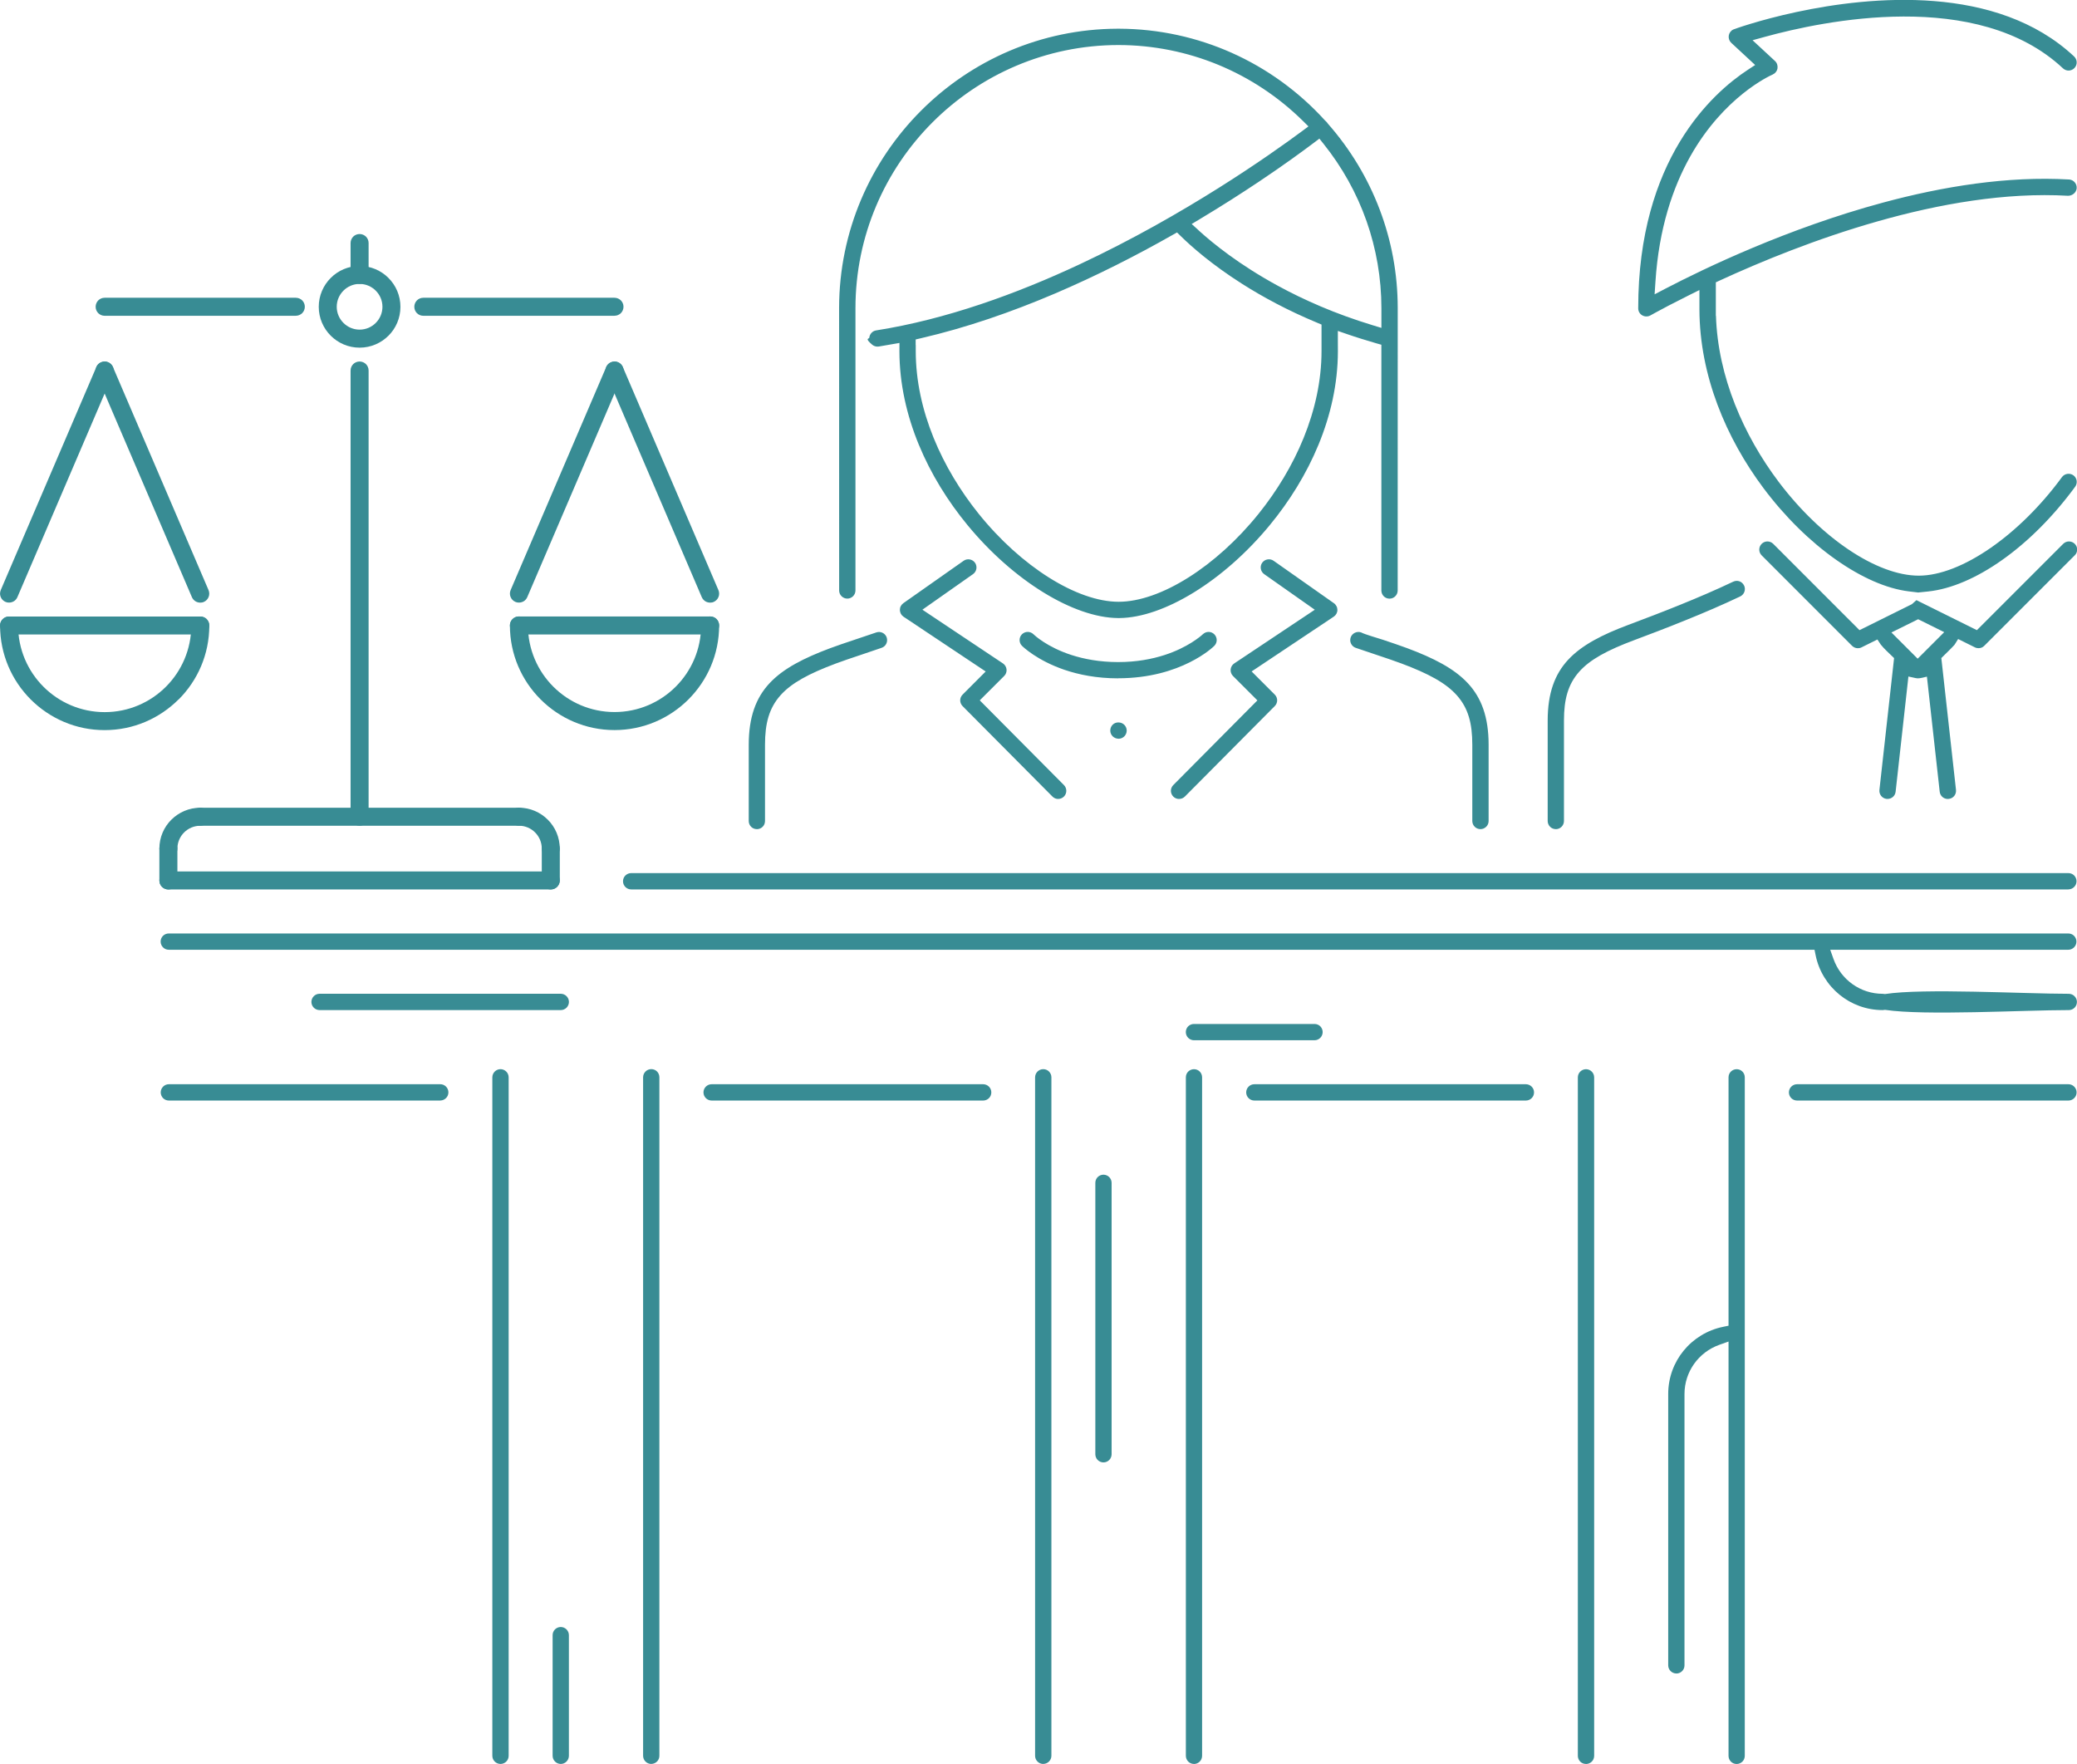 <?xml version="1.0" encoding="UTF-8"?>
<!DOCTYPE svg PUBLIC "-//W3C//DTD SVG 1.1//EN" "http://www.w3.org/Graphics/SVG/1.1/DTD/svg11.dtd">
<!-- Creator: CorelDRAW 2017 -->
<svg xmlns="http://www.w3.org/2000/svg" xml:space="preserve" width="44.926mm" height="38.151mm" version="1.1" style="shape-rendering:geometricPrecision; text-rendering:geometricPrecision; image-rendering:optimizeQuality; fill-rule:evenodd; clip-rule:evenodd"
viewBox="0 0 511.64 434.48"
 xmlns:xlink="http://www.w3.org/1999/xlink">
 <defs>
  <style type="text/css">
   <![CDATA[
    .fil0 {fill:#388C94;fill-rule:nonzero}
   ]]>
  </style>
 </defs>
 <g id="Слой_x0020_1">
  <g id="_2219862417360">
   <path class="fil0" d="M151.38 77.78l-47.1 0c-0.62,0 -1.17,-0.25 -1.57,-0.64 -0.4,-0.4 -0.65,-0.96 -0.65,-1.58 0,-0.61 0.25,-1.17 0.64,-1.57 0.4,-0.4 0.96,-0.65 1.57,-0.65l47.1 0c0.61,0 1.17,0.25 1.57,0.64 0.4,0.4 0.65,0.96 0.65,1.57 0,0.62 -0.25,1.17 -0.64,1.57 -0.4,0.4 -0.96,0.65 -1.57,0.65z"/>
   <path class="fil0" d="M72.88 77.78l-47.1 0c-0.62,0 -1.17,-0.25 -1.57,-0.64 -0.4,-0.4 -0.65,-0.96 -0.65,-1.58 0,-0.61 0.25,-1.17 0.64,-1.57 0.4,-0.4 0.96,-0.65 1.57,-0.65l47.1 0c0.61,0 1.17,0.25 1.57,0.64 0.4,0.4 0.65,0.96 0.65,1.57 0,0.62 -0.25,1.17 -0.64,1.57 -0.4,0.4 -0.96,0.65 -1.57,0.65z"/>
   <path class="fil0" d="M169.59 172.27c-4.66,4.66 -11.11,7.55 -18.21,7.55 -7.1,0 -13.54,-2.89 -18.21,-7.56 -4.67,-4.66 -7.56,-11.1 -7.56,-18.21 0,-0.61 0.25,-1.17 0.65,-1.57 0.4,-0.4 0.96,-0.65 1.57,-0.65 0.61,0 1.17,0.25 1.57,0.64 0.4,0.41 0.65,0.96 0.65,1.58 0,5.88 2.39,11.22 6.25,15.08 3.86,3.86 9.2,6.25 15.08,6.25 5.88,0 11.22,-2.39 15.08,-6.25 3.86,-3.86 6.25,-9.2 6.25,-15.08 0,-0.61 0.25,-1.17 0.65,-1.57 0.4,-0.4 0.96,-0.65 1.57,-0.65 0.61,0 1.17,0.25 1.57,0.64 0.4,0.41 0.65,0.96 0.65,1.58 0,7.11 -2.89,13.55 -7.55,18.21z"/>
   <path class="fil0" d="M174.93 156.28l-47.1 0c-0.61,0 -1.17,-0.25 -1.57,-0.65 -0.4,-0.4 -0.65,-0.95 -0.65,-1.57 0,-0.61 0.25,-1.17 0.65,-1.57 0.4,-0.4 0.96,-0.65 1.57,-0.65l47.1 0c0.61,0 1.17,0.25 1.57,0.64 0.4,0.41 0.65,0.96 0.65,1.58 0,0.62 -0.25,1.17 -0.64,1.57 -0.4,0.4 -0.96,0.65 -1.57,0.65z"/>
   <path class="fil0" d="M175.39 148.39c-0.15,0.02 -0.31,0.04 -0.46,0.04 -0.44,0 -0.87,-0.13 -1.23,-0.36 -0.35,-0.24 -0.64,-0.57 -0.82,-0.97l-23.55 -54.95c-0.24,-0.56 -0.23,-1.18 -0.02,-1.7 0.21,-0.53 0.62,-0.97 1.19,-1.22 0.56,-0.24 1.18,-0.23 1.71,-0.02 0.52,0.21 0.97,0.62 1.21,1.18l23.55 54.95c0.24,0.56 0.23,1.18 0.02,1.7 -0.21,0.53 -0.63,0.98 -1.19,1.22 -0.14,0.06 -0.28,0.11 -0.42,0.13z"/>
   <path class="fil0" d="M129.06 148.06c-0.36,0.23 -0.78,0.36 -1.23,0.36 -0.17,0 -0.32,-0.01 -0.45,-0.04 -0.14,-0.03 -0.28,-0.07 -0.42,-0.13 -0.56,-0.24 -0.98,-0.69 -1.19,-1.22 -0.21,-0.53 -0.22,-1.14 0.02,-1.7l23.55 -54.95c0.24,-0.56 0.7,-0.96 1.22,-1.17 0.53,-0.21 1.14,-0.22 1.7,0.01 0.56,0.25 0.98,0.7 1.19,1.22 0.21,0.53 0.22,1.14 -0.02,1.7l-23.55 54.95c-0.18,0.41 -0.47,0.74 -0.81,0.97z"/>
   <path class="fil0" d="M43.99 172.27c-4.67,4.67 -11.11,7.56 -18.21,7.56 -7.1,0.01 -13.54,-2.89 -18.21,-7.55 -4.66,-4.67 -7.55,-11.11 -7.55,-18.21 0,-0.61 0.25,-1.17 0.65,-1.57 0.4,-0.4 0.95,-0.65 1.57,-0.65 0.61,0 1.17,0.25 1.57,0.65 0.4,0.4 0.65,0.96 0.65,1.57 0,5.88 2.39,11.22 6.25,15.08 3.86,3.86 9.2,6.25 15.08,6.25 5.88,0 11.22,-2.39 15.08,-6.25 3.86,-3.86 6.25,-9.2 6.25,-15.08 0,-0.61 0.25,-1.17 0.65,-1.57 0.4,-0.4 0.95,-0.65 1.57,-0.65 0.62,0 1.17,0.25 1.57,0.64 0.4,0.41 0.65,0.96 0.65,1.58 0,7.11 -2.89,13.55 -7.55,18.21z"/>
   <path class="fil0" d="M49.33 156.28l-47.1 0c-0.62,0 -1.17,-0.25 -1.57,-0.64 -0.4,-0.4 -0.65,-0.96 -0.65,-1.57 0,-0.61 0.25,-1.17 0.65,-1.57 0.4,-0.4 0.95,-0.65 1.57,-0.65l47.1 0c0.62,0 1.17,0.25 1.57,0.64 0.4,0.41 0.65,0.96 0.65,1.58 0,0.62 -0.25,1.17 -0.64,1.57 -0.4,0.4 -0.96,0.65 -1.58,0.65z"/>
   <path class="fil0" d="M49.79 148.39c-0.15,0.02 -0.31,0.04 -0.46,0.04 -0.44,0 -0.87,-0.13 -1.23,-0.36 -0.35,-0.24 -0.64,-0.57 -0.82,-0.97l-23.55 -54.95c-0.24,-0.56 -0.23,-1.18 -0.02,-1.7 0.21,-0.53 0.62,-0.97 1.19,-1.22 0.56,-0.24 1.18,-0.23 1.7,-0.02 0.52,0.21 0.97,0.62 1.22,1.18l23.55 54.95c0.24,0.56 0.23,1.18 0.02,1.7 -0.21,0.53 -0.62,0.98 -1.19,1.22 -0.14,0.06 -0.28,0.11 -0.42,0.13z"/>
   <path class="fil0" d="M3.46 148.06c-0.36,0.23 -0.78,0.36 -1.23,0.36 -0.17,0 -0.32,-0.01 -0.45,-0.04 -0.14,-0.03 -0.28,-0.07 -0.42,-0.13 -0.41,-0.18 -0.75,-0.47 -0.98,-0.82 -0.24,-0.37 -0.37,-0.8 -0.37,-1.24 0,-0.14 0.02,-0.29 0.05,-0.44 0.03,-0.14 0.07,-0.28 0.13,-0.42l23.55 -54.95c0.24,-0.56 0.69,-0.97 1.21,-1.17 0.54,-0.21 1.15,-0.22 1.71,0.01 0.56,0.25 0.98,0.7 1.19,1.22 0.21,0.53 0.22,1.14 -0.02,1.7l-23.55 54.95c-0.18,0.41 -0.47,0.74 -0.81,0.97z"/>
   <path class="fil0" d="M92.56 71.59c-1.03,-1.03 -2.43,-1.66 -3.98,-1.66 -1.54,0 -2.95,0.63 -3.97,1.65 -1.03,1.03 -1.66,2.43 -1.66,3.98 0,1.54 0.63,2.95 1.65,3.97 1.03,1.03 2.44,1.66 3.98,1.66 1.55,0 2.96,-0.63 3.98,-1.65 1.02,-1.02 1.65,-2.43 1.65,-3.98 0,-1.55 -0.63,-2.95 -1.65,-3.97zm3.14 11.09c-1.83,1.82 -4.34,2.95 -7.12,2.95 -2.77,0 -5.29,-1.13 -7.11,-2.95 -1.82,-1.82 -2.95,-4.34 -2.95,-7.11 0,-2.77 1.13,-5.29 2.95,-7.11 1.82,-1.83 4.34,-2.95 7.11,-2.95 2.78,0 5.3,1.13 7.11,2.95 1.83,1.82 2.95,4.34 2.95,7.12 0,2.78 -1.13,5.3 -2.95,7.11z"/>
   <path class="fil0" d="M90.15 69.28c-0.4,0.4 -0.95,0.65 -1.57,0.65 -0.61,0 -1.17,-0.25 -1.57,-0.65 -0.4,-0.4 -0.65,-0.95 -0.65,-1.57l0 -7.85c0,-0.61 0.25,-1.17 0.64,-1.57 0.41,-0.4 0.96,-0.65 1.58,-0.65 0.61,0 1.17,0.25 1.57,0.64 0.4,0.4 0.65,0.96 0.65,1.57l0 7.85c0,0.61 -0.25,1.17 -0.65,1.57z"/>
   <path class="fil0" d="M90.15 202.73c-0.4,0.4 -0.96,0.65 -1.57,0.65 -0.61,0 -1.17,-0.25 -1.57,-0.65 -0.4,-0.4 -0.65,-0.96 -0.65,-1.57l0 -109.9c0,-0.62 0.25,-1.17 0.64,-1.57 0.41,-0.4 0.96,-0.65 1.58,-0.65 0.61,0 1.17,0.25 1.57,0.64 0.4,0.41 0.65,0.96 0.65,1.58l0 109.9c0,0.62 -0.25,1.17 -0.65,1.57z"/>
   <path class="fil0" d="M127.83 203.38l-78.5 0c-0.62,0 -1.17,-0.25 -1.57,-0.64 -0.4,-0.4 -0.65,-0.96 -0.65,-1.57 0,-0.61 0.25,-1.17 0.65,-1.57 0.4,-0.4 0.95,-0.65 1.57,-0.65l78.5 0c0.61,0 1.17,0.25 1.57,0.64 0.4,0.41 0.65,0.96 0.65,1.58 0,0.62 -0.25,1.17 -0.64,1.57 -0.4,0.4 -0.96,0.65 -1.57,0.65z"/>
   <path class="fil0" d="M137.25 210.58c-0.4,0.4 -0.95,0.65 -1.57,0.65 -0.62,0 -1.17,-0.25 -1.57,-0.64 -0.4,-0.41 -0.65,-0.96 -0.65,-1.58 0,-1.55 -0.63,-2.96 -1.65,-3.98 -1.02,-1.02 -2.43,-1.65 -3.98,-1.65 -0.61,0 -1.17,-0.25 -1.57,-0.65 -0.4,-0.4 -0.65,-0.95 -0.65,-1.57 0,-0.61 0.25,-1.17 0.65,-1.57 0.4,-0.4 0.96,-0.65 1.57,-0.65 2.77,0 5.29,1.13 7.11,2.95 1.83,1.82 2.95,4.34 2.95,7.11 0,0.61 -0.25,1.17 -0.65,1.57z"/>
   <path class="fil0" d="M43.05 210.58c-0.4,0.4 -0.95,0.65 -1.57,0.65 -0.62,0 -1.17,-0.25 -1.57,-0.64 -0.4,-0.41 -0.65,-0.96 -0.65,-1.58 0,-2.78 1.13,-5.3 2.95,-7.11 1.83,-1.82 4.35,-2.95 7.12,-2.95 0.62,0 1.17,0.25 1.57,0.64 0.4,0.41 0.65,0.96 0.65,1.58 0,0.62 -0.25,1.17 -0.64,1.57 -0.4,0.4 -0.96,0.65 -1.58,0.65 -1.55,0 -2.96,0.63 -3.98,1.65 -1.02,1.02 -1.65,2.43 -1.65,3.98 0,0.61 -0.25,1.17 -0.65,1.57z"/>
   <path class="fil0" d="M137.25 218.43c-0.4,0.4 -0.95,0.65 -1.57,0.65 -0.62,0 -1.17,-0.25 -1.57,-0.64 -0.4,-0.41 -0.65,-0.96 -0.65,-1.58l0 -7.85c0,-0.61 0.25,-1.17 0.65,-1.57 0.4,-0.4 0.95,-0.65 1.57,-0.65 0.61,0 1.17,0.25 1.57,0.64 0.4,0.41 0.65,0.96 0.65,1.58l0 7.85c0,0.61 -0.25,1.17 -0.65,1.57z"/>
   <path class="fil0" d="M43.05 218.43c-0.4,0.4 -0.95,0.65 -1.57,0.65 -0.62,0 -1.17,-0.25 -1.57,-0.64 -0.4,-0.41 -0.65,-0.96 -0.65,-1.58l0 -7.85c0,-0.61 0.25,-1.17 0.65,-1.57 0.4,-0.4 0.95,-0.65 1.57,-0.65 0.62,0 1.17,0.25 1.57,0.64 0.4,0.41 0.65,0.96 0.65,1.58l0 7.85c0,0.61 -0.25,1.17 -0.65,1.57z"/>
   <path class="fil0" d="M135.68 219.08l-94.2 0c-0.62,0 -1.17,-0.25 -1.57,-0.64 -0.4,-0.41 -0.65,-0.96 -0.65,-1.58 0,-0.62 0.25,-1.17 0.64,-1.57 0.4,-0.4 0.96,-0.65 1.57,-0.65l94.2 0c0.61,0 1.17,0.25 1.57,0.64 0.4,0.4 0.65,0.96 0.65,1.57 0,0.61 -0.25,1.17 -0.65,1.57 -0.4,0.4 -0.96,0.65 -1.57,0.65z"/>
   <path class="fil0" d="M275.54 181.95c-0.56,0 -1.08,-0.23 -1.45,-0.59 -0.36,-0.36 -0.59,-0.86 -0.59,-1.41 0,-0.56 0.22,-1.07 0.57,-1.43 0.35,-0.36 0.84,-0.58 1.39,-0.58l0.08 0c0.55,0 1.06,0.23 1.42,0.59 0.36,0.36 0.59,0.86 0.59,1.42 0,0.55 -0.23,1.05 -0.59,1.42 -0.36,0.36 -0.87,0.59 -1.42,0.59zm188.25 66.84c-4.04,0 -7.75,-1.42 -10.65,-3.79 -2.96,-2.42 -5.09,-5.82 -5.88,-9.7l-0.28 -1.37 -405.4 0c-0.55,0 -1.06,-0.22 -1.42,-0.59 -0.36,-0.36 -0.59,-0.86 -0.59,-1.42 0,-0.56 0.22,-1.06 0.58,-1.42 0.37,-0.36 0.87,-0.58 1.42,-0.58l467.93 0c0.55,0 1.06,0.22 1.42,0.58 0.36,0.37 0.58,0.87 0.58,1.42 0,0.55 -0.22,1.06 -0.59,1.42 -0.36,0.36 -0.86,0.59 -1.42,0.59l-58.64 0 0.81 2.28c0.9,2.53 2.56,4.7 4.71,6.22 2.09,1.48 4.65,2.35 7.4,2.35 0.21,0.01 0.37,0.03 0.58,0.06 9.36,-1.47 34.26,-0.06 45.26,-0.06 0.55,0 1.06,0.23 1.42,0.59 0.36,0.36 0.59,0.86 0.59,1.42 0,0.55 -0.22,1.06 -0.58,1.42 -0.37,0.36 -0.87,0.58 -1.42,0.58 -11.18,0 -35.65,1.41 -45.26,-0.06 -0.21,0.03 -0.37,0.05 -0.58,0.06zm-139.96 7.43l-29.71 0c-0.55,0 -1.06,-0.23 -1.42,-0.59 -0.36,-0.36 -0.59,-0.86 -0.59,-1.42 0,-0.55 0.22,-1.06 0.58,-1.42 0.37,-0.36 0.87,-0.58 1.42,-0.58l29.71 0c0.55,0 1.06,0.22 1.42,0.58 0.36,0.37 0.58,0.87 0.58,1.42 0,0.55 -0.23,1.06 -0.59,1.42 -0.36,0.36 -0.86,0.59 -1.42,0.59zm-185.69 -7.43l-59.42 0c-0.55,0 -1.06,-0.23 -1.42,-0.59 -0.36,-0.36 -0.59,-0.86 -0.59,-1.42 0,-0.55 0.23,-1.06 0.59,-1.42 0.36,-0.36 0.86,-0.59 1.42,-0.59l59.42 0c0.55,0 1.06,0.23 1.42,0.59 0.36,0.36 0.59,0.86 0.59,1.42 0,0.55 -0.23,1.06 -0.59,1.42 -0.36,0.36 -0.87,0.59 -1.42,0.59zm274.81 163.4c-0.55,0 -1.06,-0.23 -1.42,-0.59 -0.36,-0.36 -0.59,-0.86 -0.59,-1.42l0 -66.84c0,-4.04 1.42,-7.75 3.79,-10.65 2.42,-2.96 5.82,-5.08 9.7,-5.88l1.37 -0.28 0 -61.18c0,-0.55 0.22,-1.06 0.58,-1.42 0.37,-0.36 0.87,-0.58 1.42,-0.58 0.55,0 1.06,0.22 1.42,0.58 0.36,0.37 0.58,0.87 0.58,1.42l0 167.12c0,0.56 -0.22,1.06 -0.58,1.42 -0.37,0.36 -0.87,0.59 -1.42,0.59 -0.55,0 -1.06,-0.22 -1.42,-0.58 -0.36,-0.37 -0.58,-0.87 -0.58,-1.42l0 -102.05 -2.28 0.81c-2.53,0.9 -4.7,2.56 -6.22,4.71 -1.48,2.1 -2.35,4.65 -2.35,7.4l0 66.84c0,0.55 -0.22,1.06 -0.59,1.42 -0.36,0.36 -0.86,0.59 -1.42,0.59zm-141.12 -51.99c-0.55,0 -1.06,-0.23 -1.42,-0.59 -0.36,-0.36 -0.59,-0.86 -0.59,-1.42l0 -66.85c0,-0.56 0.22,-1.06 0.58,-1.42 0.37,-0.36 0.87,-0.59 1.42,-0.59 0.55,0 1.06,0.23 1.42,0.59 0.36,0.36 0.59,0.86 0.59,1.42l0 66.85c0,0.55 -0.23,1.06 -0.59,1.42 -0.36,0.36 -0.86,0.59 -1.42,0.59zm-133.69 74.27c-0.55,0 -1.06,-0.23 -1.42,-0.59 -0.36,-0.36 -0.59,-0.86 -0.59,-1.42l0 -29.71c0,-0.56 0.22,-1.06 0.58,-1.42 0.37,-0.36 0.87,-0.59 1.42,-0.59 0.55,0 1.06,0.23 1.42,0.59 0.36,0.36 0.59,0.86 0.59,1.42l0 29.71c0,0.55 -0.23,1.06 -0.59,1.42 -0.36,0.36 -0.86,0.59 -1.42,0.59zm-14.85 0c-0.55,0 -1.06,-0.23 -1.42,-0.59 -0.36,-0.36 -0.59,-0.86 -0.59,-1.42l0 -167.11c0,-0.55 0.23,-1.06 0.59,-1.42 0.36,-0.36 0.86,-0.59 1.42,-0.59 0.55,0 1.06,0.23 1.42,0.59 0.36,0.36 0.59,0.86 0.59,1.42l0 167.11c0,0.56 -0.22,1.06 -0.58,1.42 -0.37,0.36 -0.87,0.59 -1.42,0.59zm37.14 0c-0.55,0 -1.06,-0.23 -1.42,-0.59 -0.36,-0.36 -0.59,-0.86 -0.59,-1.42l0 -167.12c0,-0.55 0.23,-1.06 0.59,-1.42 0.36,-0.36 0.86,-0.59 1.42,-0.59 0.55,0 1.06,0.22 1.42,0.58 0.36,0.37 0.58,0.87 0.58,1.42l0 167.12c0,0.56 -0.22,1.06 -0.58,1.42 -0.37,0.36 -0.87,0.59 -1.42,0.59zm230.25 0c-0.56,0 -1.06,-0.22 -1.42,-0.58 -0.36,-0.37 -0.58,-0.87 -0.58,-1.42l0 -167.11c0,-0.55 0.23,-1.06 0.59,-1.42 0.36,-0.36 0.87,-0.59 1.42,-0.59 0.55,0 1.06,0.23 1.42,0.59 0.36,0.36 0.59,0.86 0.59,1.42l0 167.11c0,0.55 -0.22,1.06 -0.58,1.42 -0.37,0.36 -0.87,0.59 -1.42,0.59zm-133.69 0c-0.55,0 -1.06,-0.23 -1.42,-0.59 -0.36,-0.36 -0.59,-0.86 -0.59,-1.42l0 -167.11c0,-0.55 0.23,-1.06 0.59,-1.42 0.36,-0.36 0.86,-0.59 1.42,-0.59 0.56,0 1.06,0.22 1.42,0.58 0.36,0.37 0.59,0.87 0.59,1.42l0 167.11c0,0.55 -0.23,1.06 -0.59,1.42 -0.36,0.36 -0.86,0.59 -1.42,0.59zm37.14 0c-0.55,0 -1.06,-0.22 -1.42,-0.58 -0.36,-0.37 -0.59,-0.87 -0.59,-1.42l0 -167.12c0,-0.55 0.22,-1.06 0.58,-1.42 0.37,-0.36 0.87,-0.58 1.42,-0.58 0.56,0 1.06,0.22 1.42,0.58 0.36,0.37 0.58,0.87 0.58,1.42l0 167.12c0,0.55 -0.23,1.06 -0.59,1.42 -0.36,0.36 -0.86,0.59 -1.42,0.59zm81.75 -163.4l-66.89 0c-0.55,0 -1.06,-0.23 -1.42,-0.59 -0.36,-0.36 -0.59,-0.86 -0.59,-1.42 0,-0.55 0.23,-1.06 0.59,-1.42 0.36,-0.36 0.87,-0.59 1.42,-0.59l66.89 0c0.55,0 1.06,0.23 1.42,0.59 0.36,0.36 0.59,0.86 0.59,1.42 0,0.56 -0.22,1.06 -0.58,1.42 -0.37,0.36 -0.87,0.59 -1.42,0.59zm-133.69 0l-66.89 0c-0.55,0 -1.06,-0.23 -1.42,-0.59 -0.36,-0.36 -0.59,-0.86 -0.59,-1.42 0,-0.55 0.23,-1.06 0.59,-1.42 0.36,-0.36 0.86,-0.59 1.42,-0.59l66.89 0c0.55,0 1.06,0.23 1.42,0.59 0.36,0.36 0.59,0.86 0.59,1.42 0,0.56 -0.22,1.06 -0.58,1.42 -0.37,0.36 -0.87,0.59 -1.42,0.59zm267.34 0l-66.85 0c-0.55,0 -1.06,-0.23 -1.42,-0.59 -0.36,-0.36 -0.59,-0.86 -0.59,-1.42 0,-0.55 0.23,-1.06 0.59,-1.42 0.36,-0.36 0.86,-0.59 1.42,-0.59l66.85 0c0.55,0 1.06,0.23 1.42,0.59 0.36,0.36 0.59,0.86 0.59,1.42 0,0.55 -0.22,1.06 -0.59,1.42 -0.36,0.36 -0.86,0.59 -1.42,0.59zm-401.08 0l-66.85 0c-0.55,0 -1.06,-0.22 -1.42,-0.58 -0.36,-0.37 -0.59,-0.87 -0.59,-1.43 0,-0.55 0.23,-1.06 0.59,-1.42 0.36,-0.36 0.86,-0.59 1.42,-0.59l66.85 0c0.56,0 1.06,0.22 1.42,0.58 0.36,0.37 0.59,0.87 0.59,1.42 0,0.56 -0.22,1.06 -0.59,1.42 -0.36,0.36 -0.86,0.59 -1.42,0.59zm401.08 -52l-354.05 0c-0.55,0 -1.06,-0.23 -1.42,-0.59 -0.36,-0.36 -0.59,-0.86 -0.59,-1.42 0,-0.56 0.22,-1.06 0.58,-1.42 0.37,-0.36 0.87,-0.59 1.42,-0.59l354.05 0c0.55,0 1.06,0.22 1.42,0.58 0.36,0.37 0.58,0.87 0.58,1.42 0,0.55 -0.22,1.06 -0.59,1.42 -0.36,0.36 -0.86,0.59 -1.42,0.59zm-29.72 -22.28c-0.51,-0 -0.99,-0.19 -1.34,-0.51 -0.35,-0.31 -0.59,-0.76 -0.65,-1.27l-3.15 -28.35c-0.38,0.08 -1.78,0.47 -2.28,0.42 -0.15,0 -0.29,-0.02 -0.43,-0.05l-1.85 -0.4 -3.15 28.37c-0.06,0.51 -0.3,0.96 -0.65,1.27 -0.36,0.32 -0.83,0.51 -1.34,0.51l-0.27 -0.01c-0.53,-0.07 -0.99,-0.34 -1.3,-0.73 -0.32,-0.4 -0.49,-0.92 -0.43,-1.48l3.61 -32.47c-1.01,-1.01 -2.46,-2.26 -3.28,-3.33l-0.83 -1.25 -3.91 1.94c-0.13,0.07 -0.28,0.12 -0.44,0.16 -0.14,0.03 -0.3,0.05 -0.46,0.05 -0.27,0 -0.54,-0.05 -0.77,-0.15 -0.24,-0.1 -0.46,-0.25 -0.65,-0.43l-22.28 -22.29c-0.39,-0.39 -0.59,-0.91 -0.59,-1.42 0,-0.51 0.2,-1.03 0.59,-1.42 0.39,-0.39 0.9,-0.59 1.42,-0.59 0.51,0 1.03,0.2 1.42,0.58l21.26 21.27 12.91 -6.4 1.12 -0.99 14.89 7.39 21.26 -21.26c0.39,-0.39 0.9,-0.59 1.42,-0.59 0.51,0 1.03,0.2 1.42,0.58 0.2,0.2 0.34,0.42 0.44,0.64 0.1,0.23 0.15,0.49 0.16,0.74l-0.01 0.09c0,0.25 -0.05,0.5 -0.15,0.74 -0.09,0.22 -0.24,0.44 -0.44,0.63l-22.28 22.28c-0.19,0.2 -0.41,0.34 -0.64,0.44 -0.24,0.1 -0.51,0.15 -0.78,0.15 -0.16,0 -0.32,-0.02 -0.46,-0.05 -0.16,-0.04 -0.31,-0.09 -0.44,-0.16l-4.12 -2.05 -0.82 1.31 -0.13 0.18c-1,1.09 -2.13,2.14 -3.19,3.2l3.61 32.47c0.06,0.56 -0.11,1.08 -0.42,1.48 -0.31,0.39 -0.77,0.66 -1.3,0.73l-0.28 0.02zm-7.26 -50.85l-2.32 -0.28c-10.99,-1.32 -25.14,-11.13 -35.87,-25.5 -9.11,-12.2 -15.69,-27.65 -15.73,-43.95l0 -4.77 -2.46 1.22c-1.91,0.95 -3.68,1.85 -5.17,2.63 -2.77,1.45 -4.35,2.35 -4.45,2.4 -0.15,0.08 -0.31,0.15 -0.48,0.19 -0.16,0.04 -0.34,0.06 -0.53,0.06 -0.18,0 -0.35,-0.02 -0.51,-0.07 -0.17,-0.04 -0.33,-0.11 -0.48,-0.2l-0.01 0c-0.31,-0.18 -0.56,-0.43 -0.73,-0.74 -0.17,-0.29 -0.26,-0.64 -0.26,-1 0,-18.33 4.56,-31.58 10.23,-40.98 5.64,-9.35 12.37,-14.87 16.76,-17.75l1.82 -1.19 -5.89 -5.46c-0.24,-0.22 -0.42,-0.5 -0.52,-0.8 -0.11,-0.3 -0.14,-0.63 -0.1,-0.96 0.05,-0.33 0.17,-0.63 0.36,-0.89 0.19,-0.26 0.44,-0.48 0.73,-0.62 0.33,-0.16 24.68,-9.01 49.57,-7.01 12.41,1 24.89,4.72 34.42,13.64 0.4,0.38 0.61,0.89 0.63,1.4 0.02,0.51 -0.16,1.04 -0.54,1.44 -0.38,0.4 -0.89,0.61 -1.39,0.63 -0.51,0.02 -1.04,-0.17 -1.45,-0.55 -10.54,-9.87 -25.32,-12.81 -39.31,-12.76 -13.83,0.05 -26.89,3.01 -34.21,5.03l-2.94 0.81 5.53 5.12c0.25,0.23 0.43,0.52 0.53,0.83 0.1,0.31 0.13,0.65 0.08,0.98 -0.06,0.34 -0.2,0.65 -0.41,0.91 -0.2,0.26 -0.47,0.47 -0.78,0.61 -0.75,0.32 -12.06,5.49 -20.33,20.22 -4.23,7.55 -7.7,17.63 -8.55,30.89l-0.2 3.02 2.68 -1.4c9.6,-5 30.08,-14.85 53.55,-21.18 14.77,-3.99 30.72,-6.58 45.86,-5.7l0.05 0c0.53,0.05 1,0.3 1.33,0.67 0.34,0.38 0.54,0.9 0.5,1.45l-0 0.06c-0.05,0.51 -0.3,0.95 -0.67,1.28 -0.4,0.35 -0.92,0.56 -1.46,0.55 -15.37,-0.89 -31.78,2 -46.87,6.29 -15.05,4.27 -28.8,9.92 -38.9,14.57l-0.99 0.46 0 8.21 0.03 0c0.46,15.04 6.86,29.54 15.43,40.91 10.45,13.86 24.24,23.13 34.53,23.13 5.25,0 11.52,-2.54 17.78,-6.89 6.13,-4.26 12.3,-10.29 17.5,-17.39 0.32,-0.44 0.8,-0.71 1.31,-0.79 0.51,-0.08 1.06,0.04 1.51,0.36 0.44,0.32 0.71,0.8 0.79,1.3 0.08,0.51 -0.04,1.06 -0.36,1.5 -5.42,7.39 -11.64,13.56 -17.96,18.03 -6.27,4.44 -12.61,7.19 -18.31,7.78l-2.33 0.24zm1.05 15.09l5.33 -5.33 -6.42 -3.18 -6.58 3.26 6.46 6.46 1.21 -1.21zm-90.34 43.19c-0.55,0 -1.06,-0.22 -1.42,-0.58 -0.36,-0.37 -0.59,-0.87 -0.59,-1.42l0 -24.75c0,-6.76 1.76,-11.44 5.05,-14.98 3.38,-3.63 8.41,-6.18 14.82,-8.58 3.92,-1.47 8.35,-3.15 12.63,-4.89 4.47,-1.81 9.03,-3.76 13.2,-5.75 0.51,-0.24 1.06,-0.26 1.54,-0.09 0.48,0.17 0.89,0.53 1.13,1.03l0.04 0.07c0.21,0.48 0.21,1 0.05,1.47 -0.17,0.49 -0.53,0.91 -1.02,1.15 -4.26,2.03 -8.86,4 -13.36,5.82 -4.68,1.9 -9.04,3.56 -12.79,4.96 -6.61,2.47 -10.86,4.77 -13.52,7.76 -2.77,3.12 -3.76,6.83 -3.76,12.03l0 24.75c0,0.55 -0.23,1.06 -0.59,1.42 -0.36,0.36 -0.86,0.59 -1.42,0.59zm-107.81 -37.14c-5.31,0 -9.73,-0.91 -13.26,-2.11 -6.77,-2.32 -10.23,-5.69 -10.44,-5.9 -0.39,-0.39 -0.59,-0.9 -0.59,-1.42 0,-0.51 0.19,-1.03 0.58,-1.42 0.4,-0.39 0.91,-0.59 1.42,-0.59 0.51,-0 1.02,0.19 1.41,0.57l0.01 0.01c0.19,0.19 3.34,3.17 9.36,5.11 3.07,0.99 6.9,1.74 11.5,1.74 4.53,0 8.34,-0.74 11.41,-1.73 5.68,-1.83 8.93,-4.63 9.44,-5.11 0.4,-0.39 0.92,-0.59 1.43,-0.59 0.51,0 1.02,0.2 1.41,0.59 0.39,0.4 0.59,0.91 0.59,1.42 0,0.51 -0.2,1.03 -0.59,1.42 -0.21,0.21 -2.21,2.14 -6.06,4.06 -3.97,1.99 -9.85,3.93 -17.64,3.93zm-14.77 29.71c-0.27,0 -0.53,-0.05 -0.77,-0.15 -0.24,-0.1 -0.46,-0.25 -0.65,-0.44l-22.14 -22.28c-0.39,-0.4 -0.59,-0.91 -0.59,-1.42 0,-0.51 0.2,-1.02 0.59,-1.41l5.69 -5.7 -20.24 -13.49c-0.28,-0.19 -0.5,-0.43 -0.65,-0.71 -0.15,-0.29 -0.24,-0.61 -0.25,-0.94 -0,-0.34 0.07,-0.66 0.22,-0.95 0.15,-0.29 0.37,-0.54 0.63,-0.73l14.86 -10.45c0.45,-0.32 1,-0.42 1.5,-0.33 0.51,0.09 0.98,0.37 1.3,0.82 0.32,0.45 0.42,1 0.33,1.51 -0.09,0.5 -0.37,0.97 -0.82,1.29l-12.47 8.76 19.84 13.23c0.25,0.17 0.46,0.39 0.61,0.64 0.15,0.26 0.25,0.55 0.28,0.84 0.03,0.29 -0.01,0.59 -0.11,0.87 -0.09,0.27 -0.25,0.53 -0.47,0.74l-6.02 6.01 20.73 20.86c0.4,0.4 0.59,0.92 0.59,1.43 -0,0.51 -0.2,1.02 -0.59,1.41 -0.2,0.19 -0.42,0.34 -0.65,0.43 -0.24,0.1 -0.5,0.15 -0.77,0.15zm-74.24 7.43c-0.56,0 -1.06,-0.22 -1.42,-0.58 -0.36,-0.37 -0.58,-0.87 -0.58,-1.42l0 -18.78c0,-6.83 1.78,-11.56 5.1,-15.13 3.41,-3.67 8.5,-6.24 14.98,-8.66 1.62,-0.61 3.68,-1.3 5.95,-2.06l5.43 -1.83c0.51,-0.17 1.04,-0.12 1.5,0.1 0.42,0.2 0.78,0.56 0.97,1.01l0.05 0.13c0.18,0.53 0.13,1.08 -0.09,1.54 -0.22,0.46 -0.62,0.84 -1.15,1.02l-5.42 1.84c-2.17,0.73 -4.13,1.38 -5.83,2.02 -6.69,2.5 -10.99,4.82 -13.68,7.85 -2.8,3.16 -3.8,6.91 -3.8,12.17l0 18.78c0,0.56 -0.22,1.06 -0.58,1.42 -0.36,0.36 -0.87,0.59 -1.42,0.59zm104.01 -7.43c-0.27,0 -0.53,-0.05 -0.77,-0.15 -0.23,-0.09 -0.45,-0.24 -0.65,-0.43 -0.39,-0.39 -0.59,-0.9 -0.6,-1.41 0,-0.52 0.2,-1.04 0.59,-1.43l20.72 -20.86 -6.01 -6.01c-0.22,-0.21 -0.37,-0.47 -0.47,-0.75 -0.1,-0.27 -0.14,-0.57 -0.11,-0.87 0.03,-0.3 0.13,-0.59 0.28,-0.84 0.15,-0.25 0.36,-0.47 0.6,-0.63l19.85 -13.23 -12.47 -8.77c-0.45,-0.32 -0.73,-0.79 -0.82,-1.29 -0.09,-0.51 0.01,-1.06 0.33,-1.51 0.32,-0.45 0.79,-0.73 1.3,-0.82 0.51,-0.09 1.06,0.01 1.51,0.33l14.86 10.45c0.26,0.18 0.48,0.44 0.63,0.73 0.15,0.28 0.23,0.61 0.23,0.94 -0,0.33 -0.09,0.65 -0.24,0.93 -0.16,0.28 -0.38,0.53 -0.65,0.71l-20.24 13.5 5.69 5.69c0.4,0.4 0.6,0.91 0.6,1.42 0,0.51 -0.2,1.03 -0.59,1.42l-22.14 22.28c-0.19,0.19 -0.42,0.34 -0.65,0.44 -0.24,0.1 -0.51,0.15 -0.77,0.15zm-64.87 -111.81l0 1.47c0,14.72 6.58,28.99 15.49,40.08 10.45,13 24.23,21.69 34.49,21.69 10.27,0 24.04,-8.69 34.49,-21.69 8.91,-11.09 15.49,-25.36 15.49,-40.08l0 -6.51 -1.05 -0.44c-7.3,-3.03 -13.46,-6.38 -18.5,-9.58 -7.54,-4.79 -12.53,-9.22 -15.13,-11.77l-0.92 -0.9 -1.12 0.63c-8.73,4.96 -18.58,10 -29.07,14.47 -10.46,4.46 -21.57,8.33 -32.86,10.95l-1.33 0.31 0 1.35zm103.98 -1.08l0.01 2.66c-0.03,15.96 -7.12,31.06 -16.76,42.76 -11.36,13.79 -26.17,22.81 -37.06,22.91l-0.36 0c-10.89,-0.1 -25.7,-9.11 -37.06,-22.9 -9.64,-11.7 -16.73,-26.8 -16.77,-42.76l0.01 -2.1 -5.1 0.88 -0.33 0.02c-0.49,0 -0.95,-0.18 -1.3,-0.48 -1.96,-1.67 -0.72,-1.39 -0.7,-1.71 0.04,-0.43 0.22,-0.83 0.5,-1.15 0.3,-0.34 0.71,-0.58 1.19,-0.65 17.26,-2.72 34.6,-9.01 50.19,-16.31 25.83,-12.09 46.86,-26.94 54.7,-32.75l1.6 -1.19 -1.42 -1.4c-5.96,-5.86 -13.04,-10.58 -20.9,-13.81 -7.56,-3.1 -15.83,-4.82 -24.49,-4.83 -17.86,0.02 -34.06,7.29 -45.79,19.03 -11.73,11.74 -18.99,27.94 -18.99,45.8 0,21.43 0,46.11 0,69.51 0,0.55 -0.23,1.06 -0.59,1.42 -0.36,0.36 -0.86,0.59 -1.42,0.59 -0.55,0 -1.06,-0.23 -1.42,-0.59 -0.36,-0.36 -0.59,-0.86 -0.59,-1.42l-0.01 -69.61c0.03,-18.91 7.72,-36.06 20.13,-48.5 12.41,-12.45 29.55,-20.18 48.45,-20.25l0.44 0c9.82,0.04 19.17,2.15 27.63,5.91 8.78,3.91 16.61,9.61 23,16.64 0.18,0.16 0.33,0.3 0.49,0.48l0.28 0.38c5.44,6.17 9.79,13.32 12.75,21.14 2.86,7.54 4.43,15.7 4.44,24.21l-0.01 69.61c0,0.55 -0.23,1.06 -0.59,1.42 -0.36,0.36 -0.86,0.59 -1.42,0.59 -0.56,0 -1.06,-0.22 -1.42,-0.58 -0.36,-0.37 -0.59,-0.87 -0.59,-1.42l0 -60.54 -1.24 -0.35c-1.22,-0.35 -2.45,-0.72 -3.68,-1.11 -1.32,-0.41 -2.5,-0.8 -3.54,-1.16l-2.26 -0.78 0 2.39zm-34.32 -27.18c3.58,3.26 10.06,8.5 19.52,13.65 6.4,3.49 14.17,6.94 23.33,9.72l2.2 0.67 0 -4.82c0,-7.5 -1.29,-14.72 -3.65,-21.45 -2.45,-6.97 -6.07,-13.41 -10.6,-19.06l-1.03 -1.29 -1.32 1c-2.8,2.11 -7.47,5.53 -13.56,9.6 -4.22,2.82 -9.13,5.97 -14.61,9.25l-1.97 1.18 1.7 1.54zm69.45 147.5c-0.56,-0 -1.06,-0.23 -1.42,-0.58 -0.36,-0.37 -0.59,-0.87 -0.59,-1.42l0 -18.78c0,-5.26 -0.99,-9.01 -3.8,-12.17 -2.69,-3.03 -6.99,-5.36 -13.68,-7.86 -1.7,-0.64 -3.66,-1.29 -5.83,-2.02l-5.42 -1.83c-0.52,-0.18 -0.92,-0.56 -1.14,-1.02 -0.23,-0.46 -0.27,-1.01 -0.09,-1.54 0.18,-0.52 0.56,-0.91 1.02,-1.14 0.47,-0.23 1.03,-0.28 1.54,-0.1 0.92,0.5 4.1,1.39 5.36,1.81 2.28,0.77 4.36,1.46 5.98,2.07 6.48,2.42 11.57,4.99 14.98,8.66 3.32,3.57 5.1,8.3 5.1,15.13l0 18.78c0,0.56 -0.22,1.06 -0.59,1.42 -0.37,0.37 -0.87,0.59 -1.42,0.59z"/>
  </g>
 </g>
</svg>
